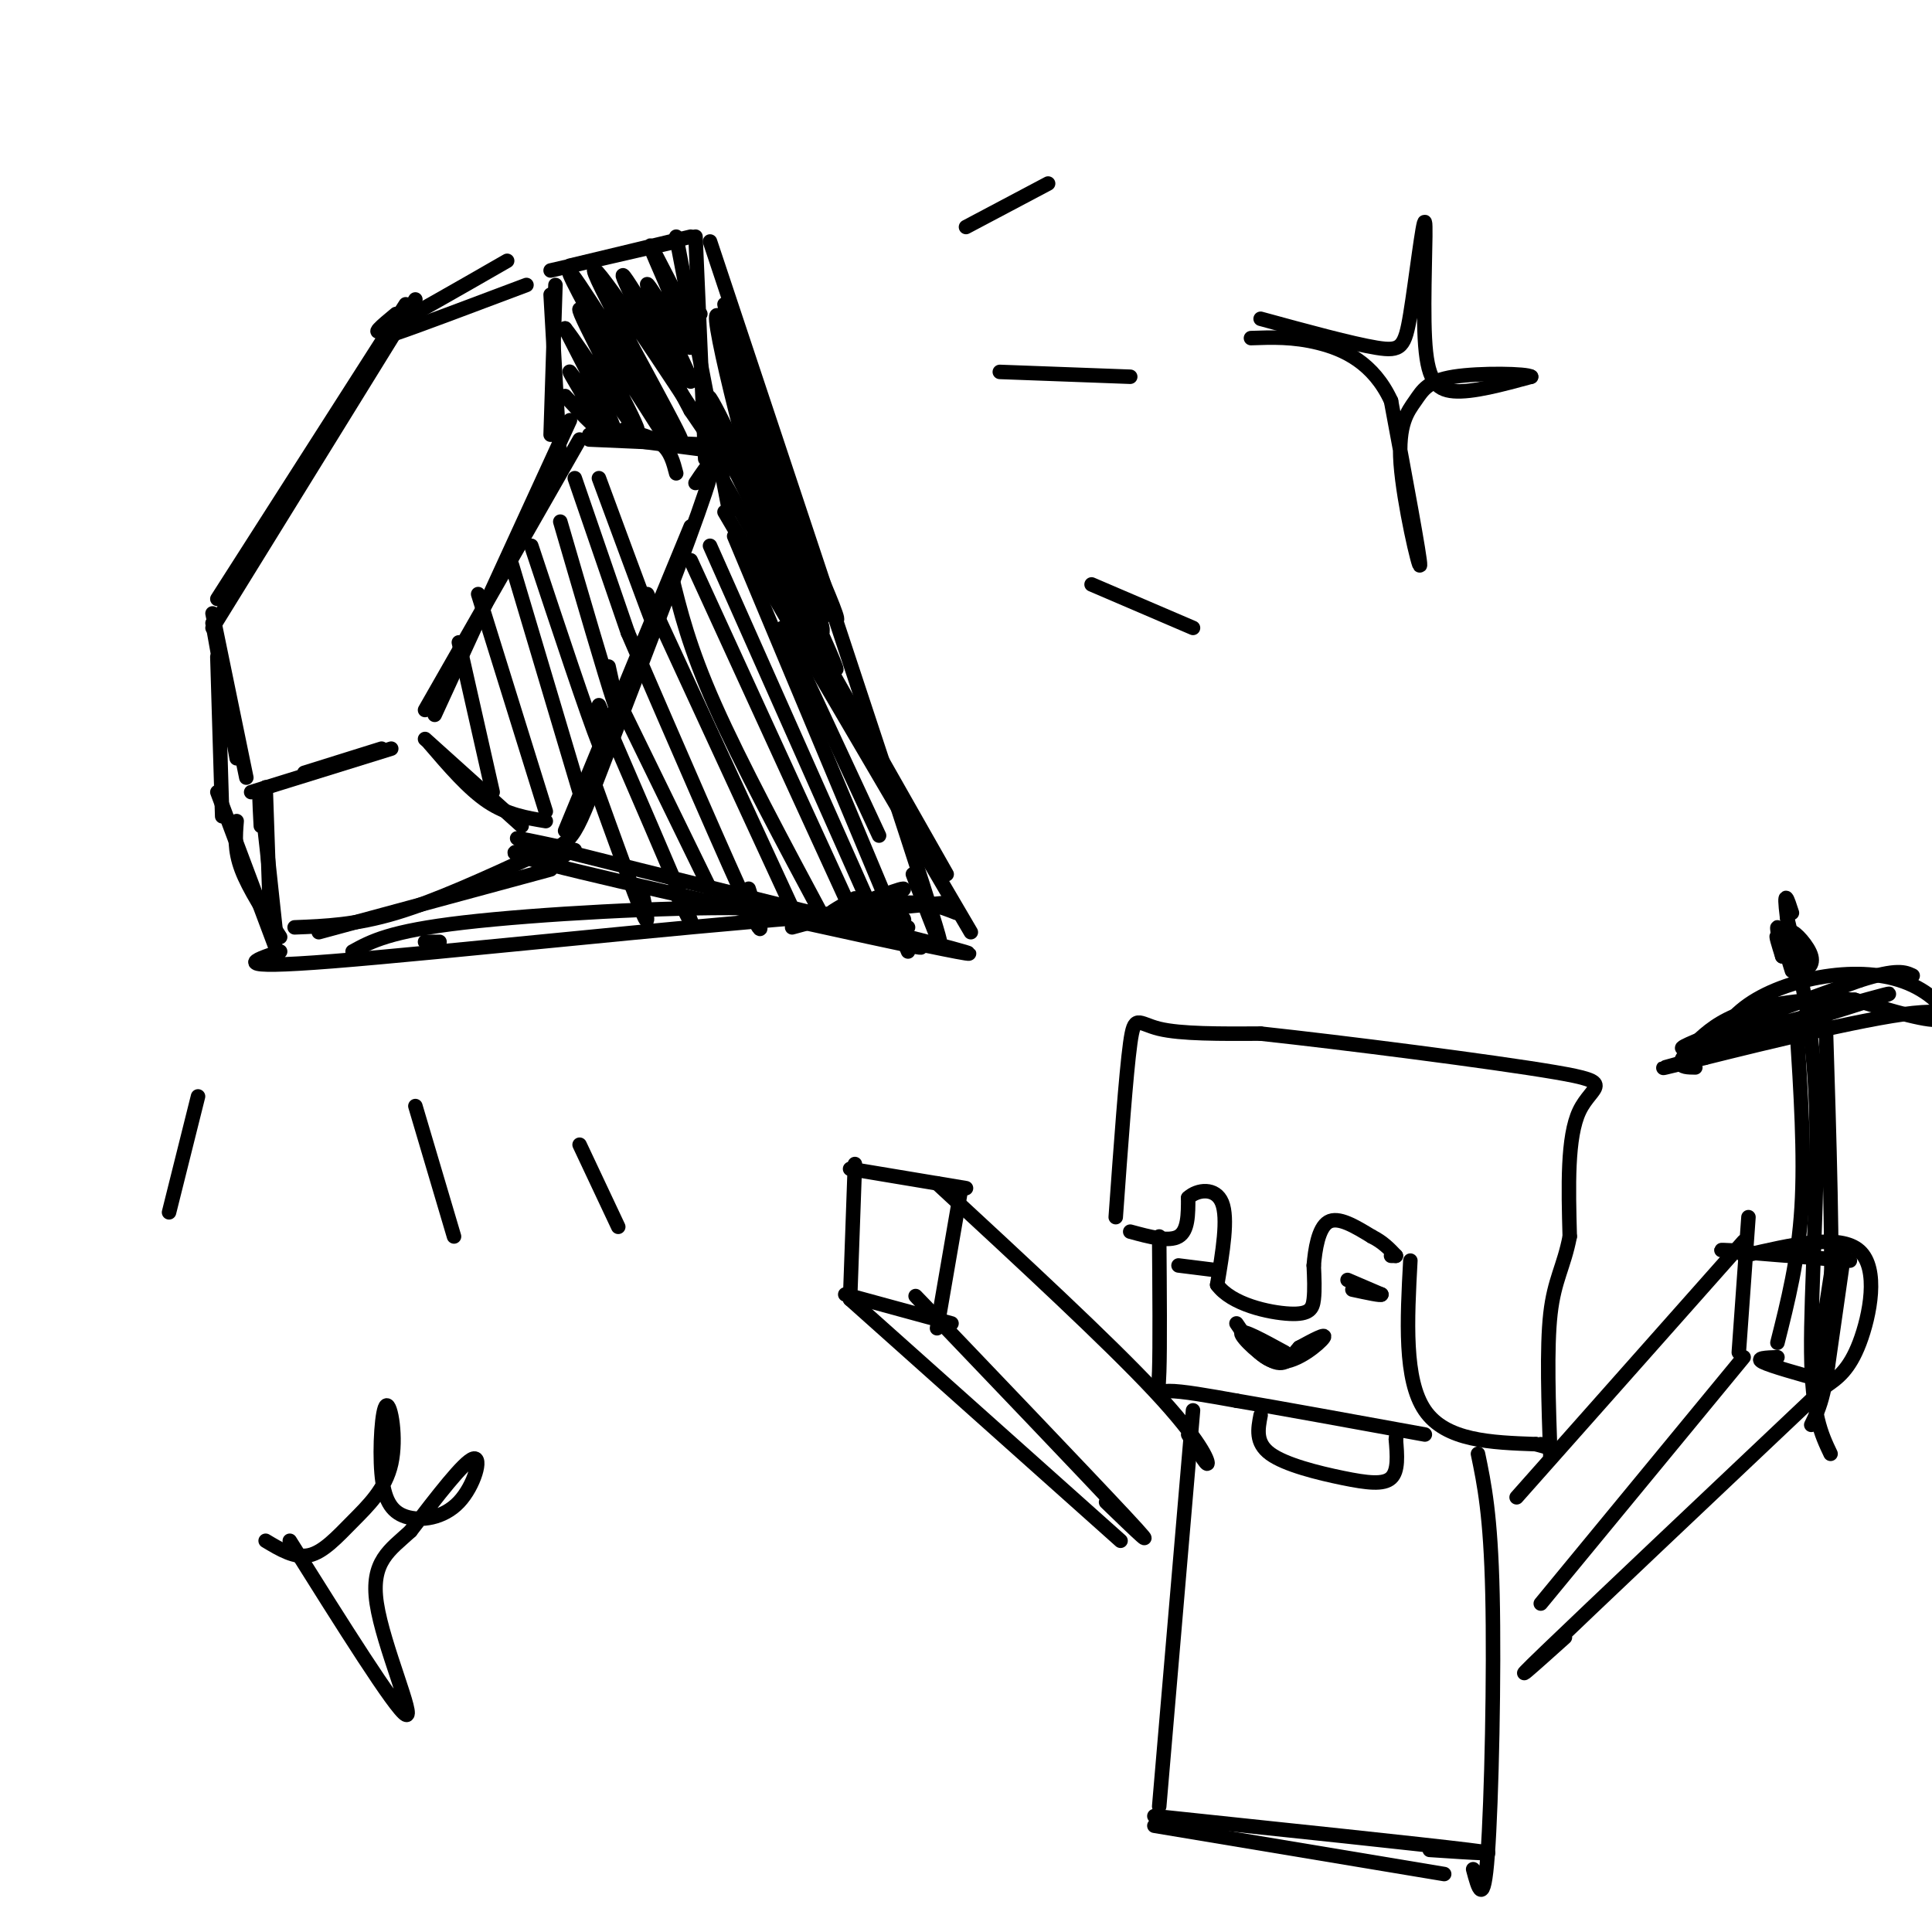 <svg viewBox='0 0 400 400' version='1.1' xmlns='http://www.w3.org/2000/svg' xmlns:xlink='http://www.w3.org/1999/xlink'><g fill='none' stroke='rgb(0,0,0)' stroke-width='3' stroke-linecap='round' stroke-linejoin='round'><path d='M86,62c0.000,0.000 -42.000,68.000 -42,68'/><path d='M84,63c0.000,0.000 -39.000,61.000 -39,61'/><path d='M44,129c0.000,0.000 5.000,28.000 5,28'/><path d='M44,127c0.000,0.000 7.000,34.000 7,34'/><path d='M82,65c-2.917,2.417 -5.833,4.833 -2,3c3.833,-1.833 14.417,-7.917 25,-14'/><path d='M85,67c-3.500,1.667 -7.000,3.333 -3,2c4.000,-1.333 15.500,-5.667 27,-10'/><path d='M52,164c0.000,0.000 29.000,-9.000 29,-9'/><path d='M63,160c0.000,0.000 16.000,-5.000 16,-5'/><path d='M118,87c0.000,0.000 -28.000,61.000 -28,61'/><path d='M120,91c0.000,0.000 -32.000,56.000 -32,56'/><path d='M115,59c0.000,0.000 -1.000,31.000 -1,31'/><path d='M114,61c0.000,0.000 2.000,35.000 2,35'/><path d='M54,171c-0.250,-4.750 -0.500,-9.500 0,-6c0.500,3.500 1.750,15.250 3,27'/><path d='M55,163c0.000,0.000 1.000,29.000 1,29'/><path d='M88,153c0.000,0.000 20.000,18.000 20,18'/><path d='M89,154c4.000,4.667 8.000,9.333 12,12c4.000,2.667 8.000,3.333 12,4'/><path d='M122,90c0.000,0.000 23.000,3.000 23,3'/><path d='M122,91c0.000,0.000 23.000,1.000 23,1'/><path d='M114,56c0.000,0.000 26.000,-6.000 26,-6'/><path d='M118,55c0.000,0.000 25.000,-6.000 25,-6'/><path d='M45,136c0.000,0.000 1.000,33.000 1,33'/><path d='M45,164c0.000,0.000 12.000,32.000 12,32'/><path d='M49,170c-0.250,3.000 -0.500,6.000 1,10c1.500,4.000 4.750,9.000 8,14'/><path d='M66,193c0.000,0.000 48.000,-13.000 48,-13'/><path d='M61,192c6.333,-0.250 12.667,-0.500 21,-3c8.333,-2.500 18.667,-7.250 29,-12'/><path d='M144,100c2.643,-3.952 5.286,-7.905 2,2c-3.286,9.905 -12.500,33.667 -18,48c-5.500,14.333 -7.286,19.238 -9,22c-1.714,2.762 -3.357,3.381 -5,4'/><path d='M143,109c0.000,0.000 -26.000,63.000 -26,63'/><path d='M144,49c0.000,0.000 2.000,46.000 2,46'/><path d='M140,49c0.000,0.000 11.000,57.000 11,57'/><path d='M58,197c-5.689,1.889 -11.378,3.778 11,2c22.378,-1.778 72.822,-7.222 97,-9c24.178,-1.778 22.089,0.111 20,2'/><path d='M186,192c3.000,0.333 0.500,0.167 -2,0'/><path d='M147,50c18.500,55.583 37.000,111.167 44,133c7.000,21.833 2.500,9.917 -2,-2'/><path d='M150,100c0.000,0.000 46.000,81.000 46,81'/><path d='M150,106c0.000,0.000 51.000,87.000 51,87'/><path d='M119,176c-9.800,-2.111 -19.600,-4.222 -3,0c16.600,4.222 59.600,14.778 76,19c16.400,4.222 6.200,2.111 -4,0'/><path d='M117,177c-8.494,-0.804 -16.988,-1.607 -3,2c13.988,3.607 50.458,11.625 66,15c15.542,3.375 10.155,2.107 8,1c-2.155,-1.107 -1.077,-2.054 0,-3'/><path d='M91,195c0.000,0.000 -3.000,0.000 -3,0'/><path d='M73,197c3.844,-2.111 7.689,-4.222 23,-6c15.311,-1.778 42.089,-3.222 58,-3c15.911,0.222 20.956,2.111 26,4'/><path d='M185,186c-3.881,2.000 -7.762,4.000 -6,3c1.762,-1.000 9.167,-5.000 8,-5c-1.167,0.000 -10.905,4.000 -14,5c-3.095,1.000 0.452,-1.000 4,-3'/><path d='M231,252c1.067,-14.844 2.133,-29.689 3,-36c0.867,-6.311 1.533,-4.089 6,-3c4.467,1.089 12.733,1.044 21,1'/><path d='M261,214c16.726,1.798 48.042,5.792 61,8c12.958,2.208 7.560,2.631 5,8c-2.560,5.369 -2.280,15.685 -2,26'/><path d='M325,256c-1.200,6.267 -3.200,8.933 -4,16c-0.800,7.067 -0.400,18.533 0,30'/><path d='M234,255c4.000,1.083 8.000,2.167 10,1c2.000,-1.167 2.000,-4.583 2,-8'/><path d='M246,248c1.911,-1.778 5.689,-2.222 7,1c1.311,3.222 0.156,10.111 -1,17'/><path d='M252,266c2.940,4.083 10.792,5.792 15,6c4.208,0.208 4.774,-1.083 5,-3c0.226,-1.917 0.113,-4.458 0,-7'/><path d='M272,262c0.267,-3.222 0.933,-7.778 3,-9c2.067,-1.222 5.533,0.889 9,3'/><path d='M284,256c2.333,1.167 3.667,2.583 5,4'/><path d='M288,260c0.000,0.000 1.000,0.000 1,0'/><path d='M292,261c-0.667,12.333 -1.333,24.667 3,31c4.333,6.333 13.667,6.667 23,7'/><path d='M318,299c4.000,1.167 2.500,0.583 1,0'/><path d='M240,256c0.089,11.422 0.178,22.844 0,28c-0.178,5.156 -0.622,4.044 2,4c2.622,-0.044 8.311,0.978 14,2'/><path d='M256,290c8.833,1.500 23.917,4.250 39,7'/><path d='M279,265c0.000,0.000 7.000,3.000 7,3'/><path d='M286,268c0.167,0.333 -2.917,-0.333 -6,-1'/><path d='M244,262c0.000,0.000 8.000,1.000 8,1'/><path d='M256,274c2.689,3.978 5.378,7.956 9,8c3.622,0.044 8.178,-3.844 9,-5c0.822,-1.156 -2.089,0.422 -5,2'/><path d='M269,279c-1.381,1.393 -2.333,3.875 -5,3c-2.667,-0.875 -7.048,-5.107 -7,-6c0.048,-0.893 4.524,1.554 9,4'/><path d='M261,293c-0.560,2.863 -1.119,5.726 2,8c3.119,2.274 9.917,3.958 15,5c5.083,1.042 8.452,1.440 10,0c1.548,-1.440 1.274,-4.720 1,-8'/><path d='M289,298c0.167,-1.333 0.083,-0.667 0,0'/><path d='M247,292c0.000,0.000 -7.000,82.000 -7,82'/><path d='M306,301c1.311,6.311 2.622,12.622 3,29c0.378,16.378 -0.178,42.822 -1,54c-0.822,11.178 -1.911,7.089 -3,3'/><path d='M239,376c27.750,2.917 55.500,5.833 65,7c9.500,1.167 0.750,0.583 -8,0'/><path d='M239,378c0.000,0.000 60.000,10.000 60,10'/><path d='M194,245c17.689,16.356 35.378,32.711 45,43c9.622,10.289 11.178,14.511 11,15c-0.178,0.489 -2.089,-2.756 -4,-6'/><path d='M176,242c0.000,0.000 24.000,4.000 24,4'/><path d='M199,246c0.000,0.000 -5.000,29.000 -5,29'/><path d='M177,241c0.000,0.000 -1.000,28.000 -1,28'/><path d='M175,268c0.000,0.000 22.000,6.000 22,6'/><path d='M196,275c-5.267,-5.467 -10.533,-10.933 -2,-2c8.533,8.933 30.867,32.267 39,41c8.133,8.733 2.067,2.867 -4,-3'/><path d='M176,269c0.000,0.000 56.000,50.000 56,50'/><path d='M314,310c0.000,0.000 47.000,-53.000 47,-53'/><path d='M362,252c0.000,0.000 -2.000,28.000 -2,28'/><path d='M361,260c9.978,-2.333 19.956,-4.667 24,-1c4.044,3.667 2.156,13.333 0,19c-2.156,5.667 -4.578,7.333 -7,9'/><path d='M368,281c-2.333,0.083 -4.667,0.167 -3,1c1.667,0.833 7.333,2.417 13,4'/><path d='M361,281c0.000,0.000 -42.000,51.000 -42,51'/><path d='M378,287c-24.500,23.167 -49.000,46.333 -58,55c-9.000,8.667 -2.500,2.833 4,-3'/><path d='M382,258c0.000,0.000 -4.000,28.000 -4,28'/><path d='M380,258c0.000,0.000 -4.000,26.000 -4,26'/><path d='M361,259c-3.333,-0.167 -6.667,-0.333 -3,0c3.667,0.333 14.333,1.167 25,2'/><path d='M164,192c8.167,-2.250 16.333,-4.500 22,-5c5.667,-0.500 8.833,0.750 12,2'/><path d='M163,190c0.000,0.000 32.000,-3.000 32,-3'/><path d='M41,227c0.000,0.000 -6.000,24.000 -6,24'/><path d='M86,229c0.000,0.000 8.000,27.000 8,27'/><path d='M120,237c0.000,0.000 8.000,17.000 8,17'/><path d='M200,47c0.000,0.000 17.000,-9.000 17,-9'/><path d='M207,77c0.000,0.000 27.000,1.000 27,1'/><path d='M226,121c0.000,0.000 21.000,9.000 21,9'/><path d='M117,82c3.964,4.262 7.929,8.524 7,6c-0.929,-2.524 -6.750,-11.833 -6,-11c0.750,0.833 8.071,11.810 9,12c0.929,0.190 -4.536,-10.405 -10,-21'/><path d='M117,68c2.906,3.520 15.171,22.820 15,21c-0.171,-1.820 -12.777,-24.759 -12,-25c0.777,-0.241 14.936,22.217 18,27c3.064,4.783 -4.968,-8.108 -13,-21'/><path d='M125,70c-4.811,-8.395 -10.339,-18.882 -5,-11c5.339,7.882 21.544,34.133 21,32c-0.544,-2.133 -17.839,-32.651 -18,-35c-0.161,-2.349 16.811,23.472 23,33c6.189,9.528 1.594,2.764 -3,-4'/><path d='M143,85c-4.681,-8.703 -14.883,-28.461 -14,-28c0.883,0.461 12.850,21.140 14,22c1.150,0.860 -8.516,-18.099 -9,-20c-0.484,-1.901 8.216,13.258 9,13c0.784,-0.258 -6.347,-15.931 -8,-20c-1.653,-4.069 2.174,3.465 6,11'/><path d='M141,63c1.667,2.167 2.833,2.083 4,2'/><path d='M154,94c10.622,19.800 21.244,39.600 19,33c-2.244,-6.600 -17.356,-39.600 -20,-43c-2.644,-3.400 7.178,22.800 17,49'/><path d='M170,133c1.718,7.947 -2.488,3.316 -9,-17c-6.512,-20.316 -15.330,-56.316 -12,-50c3.330,6.316 18.809,54.947 21,63c2.191,8.053 -8.904,-24.474 -20,-57'/><path d='M150,72c2.225,5.407 17.787,47.424 20,57c2.213,9.576 -8.922,-13.289 -16,-29c-7.078,-15.711 -10.098,-24.268 -4,-12c6.098,12.268 21.314,45.362 23,50c1.686,4.638 -10.157,-19.181 -22,-43'/><path d='M151,95c0.444,0.333 12.556,22.667 17,30c4.444,7.333 1.222,-0.333 -2,-8'/><path d='M150,63c0.000,0.000 11.000,51.000 11,51'/><path d='M95,133c0.000,0.000 7.000,31.000 7,31'/><path d='M99,123c0.000,0.000 14.000,45.000 14,45'/><path d='M106,117c0.000,0.000 14.000,47.000 14,47'/><path d='M110,113c5.833,17.583 11.667,35.167 14,41c2.333,5.833 1.167,-0.083 0,-6'/><path d='M116,108c4.667,16.000 9.333,32.000 11,37c1.667,5.000 0.333,-1.000 -1,-7'/><path d='M119,99c0.000,0.000 11.000,32.000 11,32'/><path d='M124,99c4.250,11.500 8.500,23.000 10,27c1.500,4.000 0.250,0.500 -1,-3'/><path d='M129,89c3.083,0.750 6.167,1.500 8,3c1.833,1.500 2.417,3.750 3,6'/><path d='M123,162c4.167,11.583 8.333,23.167 10,27c1.667,3.833 0.833,-0.083 0,-4'/><path d='M124,146c7.667,17.750 15.333,35.500 18,42c2.667,6.500 0.333,1.750 -2,-3'/><path d='M126,141c0.000,0.000 21.000,43.000 21,43'/><path d='M130,131c10.417,24.083 20.833,48.167 25,57c4.167,8.833 2.083,2.417 0,-4'/><path d='M134,123c0.000,0.000 30.000,65.000 30,65'/><path d='M139,119c1.833,7.500 3.667,15.000 9,27c5.333,12.000 14.167,28.500 23,45'/><path d='M143,116c0.000,0.000 33.000,72.000 33,72'/><path d='M147,113c0.000,0.000 36.000,81.000 36,81'/><path d='M152,111c0.000,0.000 36.000,86.000 36,86'/><path d='M162,130c0.000,0.000 20.000,43.000 20,43'/><path d='M261,66c9.448,2.582 18.896,5.164 24,6c5.104,0.836 5.865,-0.074 7,-7c1.135,-6.926 2.644,-19.867 3,-19c0.356,0.867 -0.443,15.541 0,24c0.443,8.459 2.126,10.703 6,11c3.874,0.297 9.937,-1.351 16,-3'/><path d='M317,78c-0.734,-0.675 -10.570,-0.863 -16,0c-5.430,0.863 -6.456,2.778 -8,5c-1.544,2.222 -3.608,4.752 -3,13c0.608,8.248 3.888,22.214 4,21c0.112,-1.214 -2.944,-17.607 -6,-34'/><path d='M288,83c-3.644,-7.911 -9.756,-10.689 -15,-12c-5.244,-1.311 -9.622,-1.156 -14,-1'/><path d='M55,319c3.032,1.819 6.064,3.639 9,3c2.936,-0.639 5.777,-3.736 9,-7c3.223,-3.264 6.829,-6.696 8,-12c1.171,-5.304 -0.093,-12.481 -1,-12c-0.907,0.481 -1.456,8.621 -1,14c0.456,5.379 1.916,7.999 5,9c3.084,1.001 7.792,0.385 11,-3c3.208,-3.385 4.917,-9.539 3,-9c-1.917,0.539 -7.458,7.769 -13,15'/><path d='M85,317c-4.238,3.917 -8.333,6.208 -7,15c1.333,8.792 8.095,24.083 6,23c-2.095,-1.083 -13.048,-18.542 -24,-36'/><path d='M379,301c-1.933,-4.067 -3.867,-8.133 -4,-21c-0.133,-12.867 1.533,-34.533 1,-51c-0.533,-16.467 -3.267,-27.733 -6,-39'/><path d='M370,190c-0.833,-6.667 0.083,-3.833 1,-1'/><path d='M352,219c-6.022,1.622 -12.044,3.244 -3,1c9.044,-2.244 33.156,-8.356 45,-10c11.844,-1.644 11.422,1.178 11,4'/><path d='M353,219c2.317,-3.971 4.635,-7.943 9,-11c4.365,-3.057 10.778,-5.201 17,-6c6.222,-0.799 12.252,-0.254 17,2c4.748,2.254 8.214,6.215 6,7c-2.214,0.785 -10.107,-1.608 -18,-4'/><path d='M384,207c-6.947,-0.453 -15.316,0.415 -21,2c-5.684,1.585 -8.684,3.888 -11,6c-2.316,2.112 -3.947,4.032 -4,5c-0.053,0.968 1.474,0.984 3,1'/><path d='M359,216c18.444,-5.756 36.889,-11.511 31,-10c-5.889,1.511 -36.111,10.289 -41,11c-4.889,0.711 15.556,-6.644 36,-14'/><path d='M385,203c7.833,-2.500 9.417,-1.750 11,-1'/><path d='M374,200c-1.778,-3.410 -3.557,-6.820 -3,-7c0.557,-0.180 3.448,2.869 4,5c0.552,2.131 -1.236,3.343 -3,2c-1.764,-1.343 -3.504,-5.241 -4,-6c-0.496,-0.759 0.252,1.620 1,4'/><path d='M369,198c-0.200,-1.111 -1.200,-5.889 -1,-6c0.200,-0.111 1.600,4.444 3,9'/><path d='M372,213c0.833,13.083 1.667,26.167 1,37c-0.667,10.833 -2.833,19.417 -5,28'/><path d='M378,212c0.750,24.083 1.500,48.167 1,62c-0.500,13.833 -2.250,17.417 -4,21'/></g>
</svg>